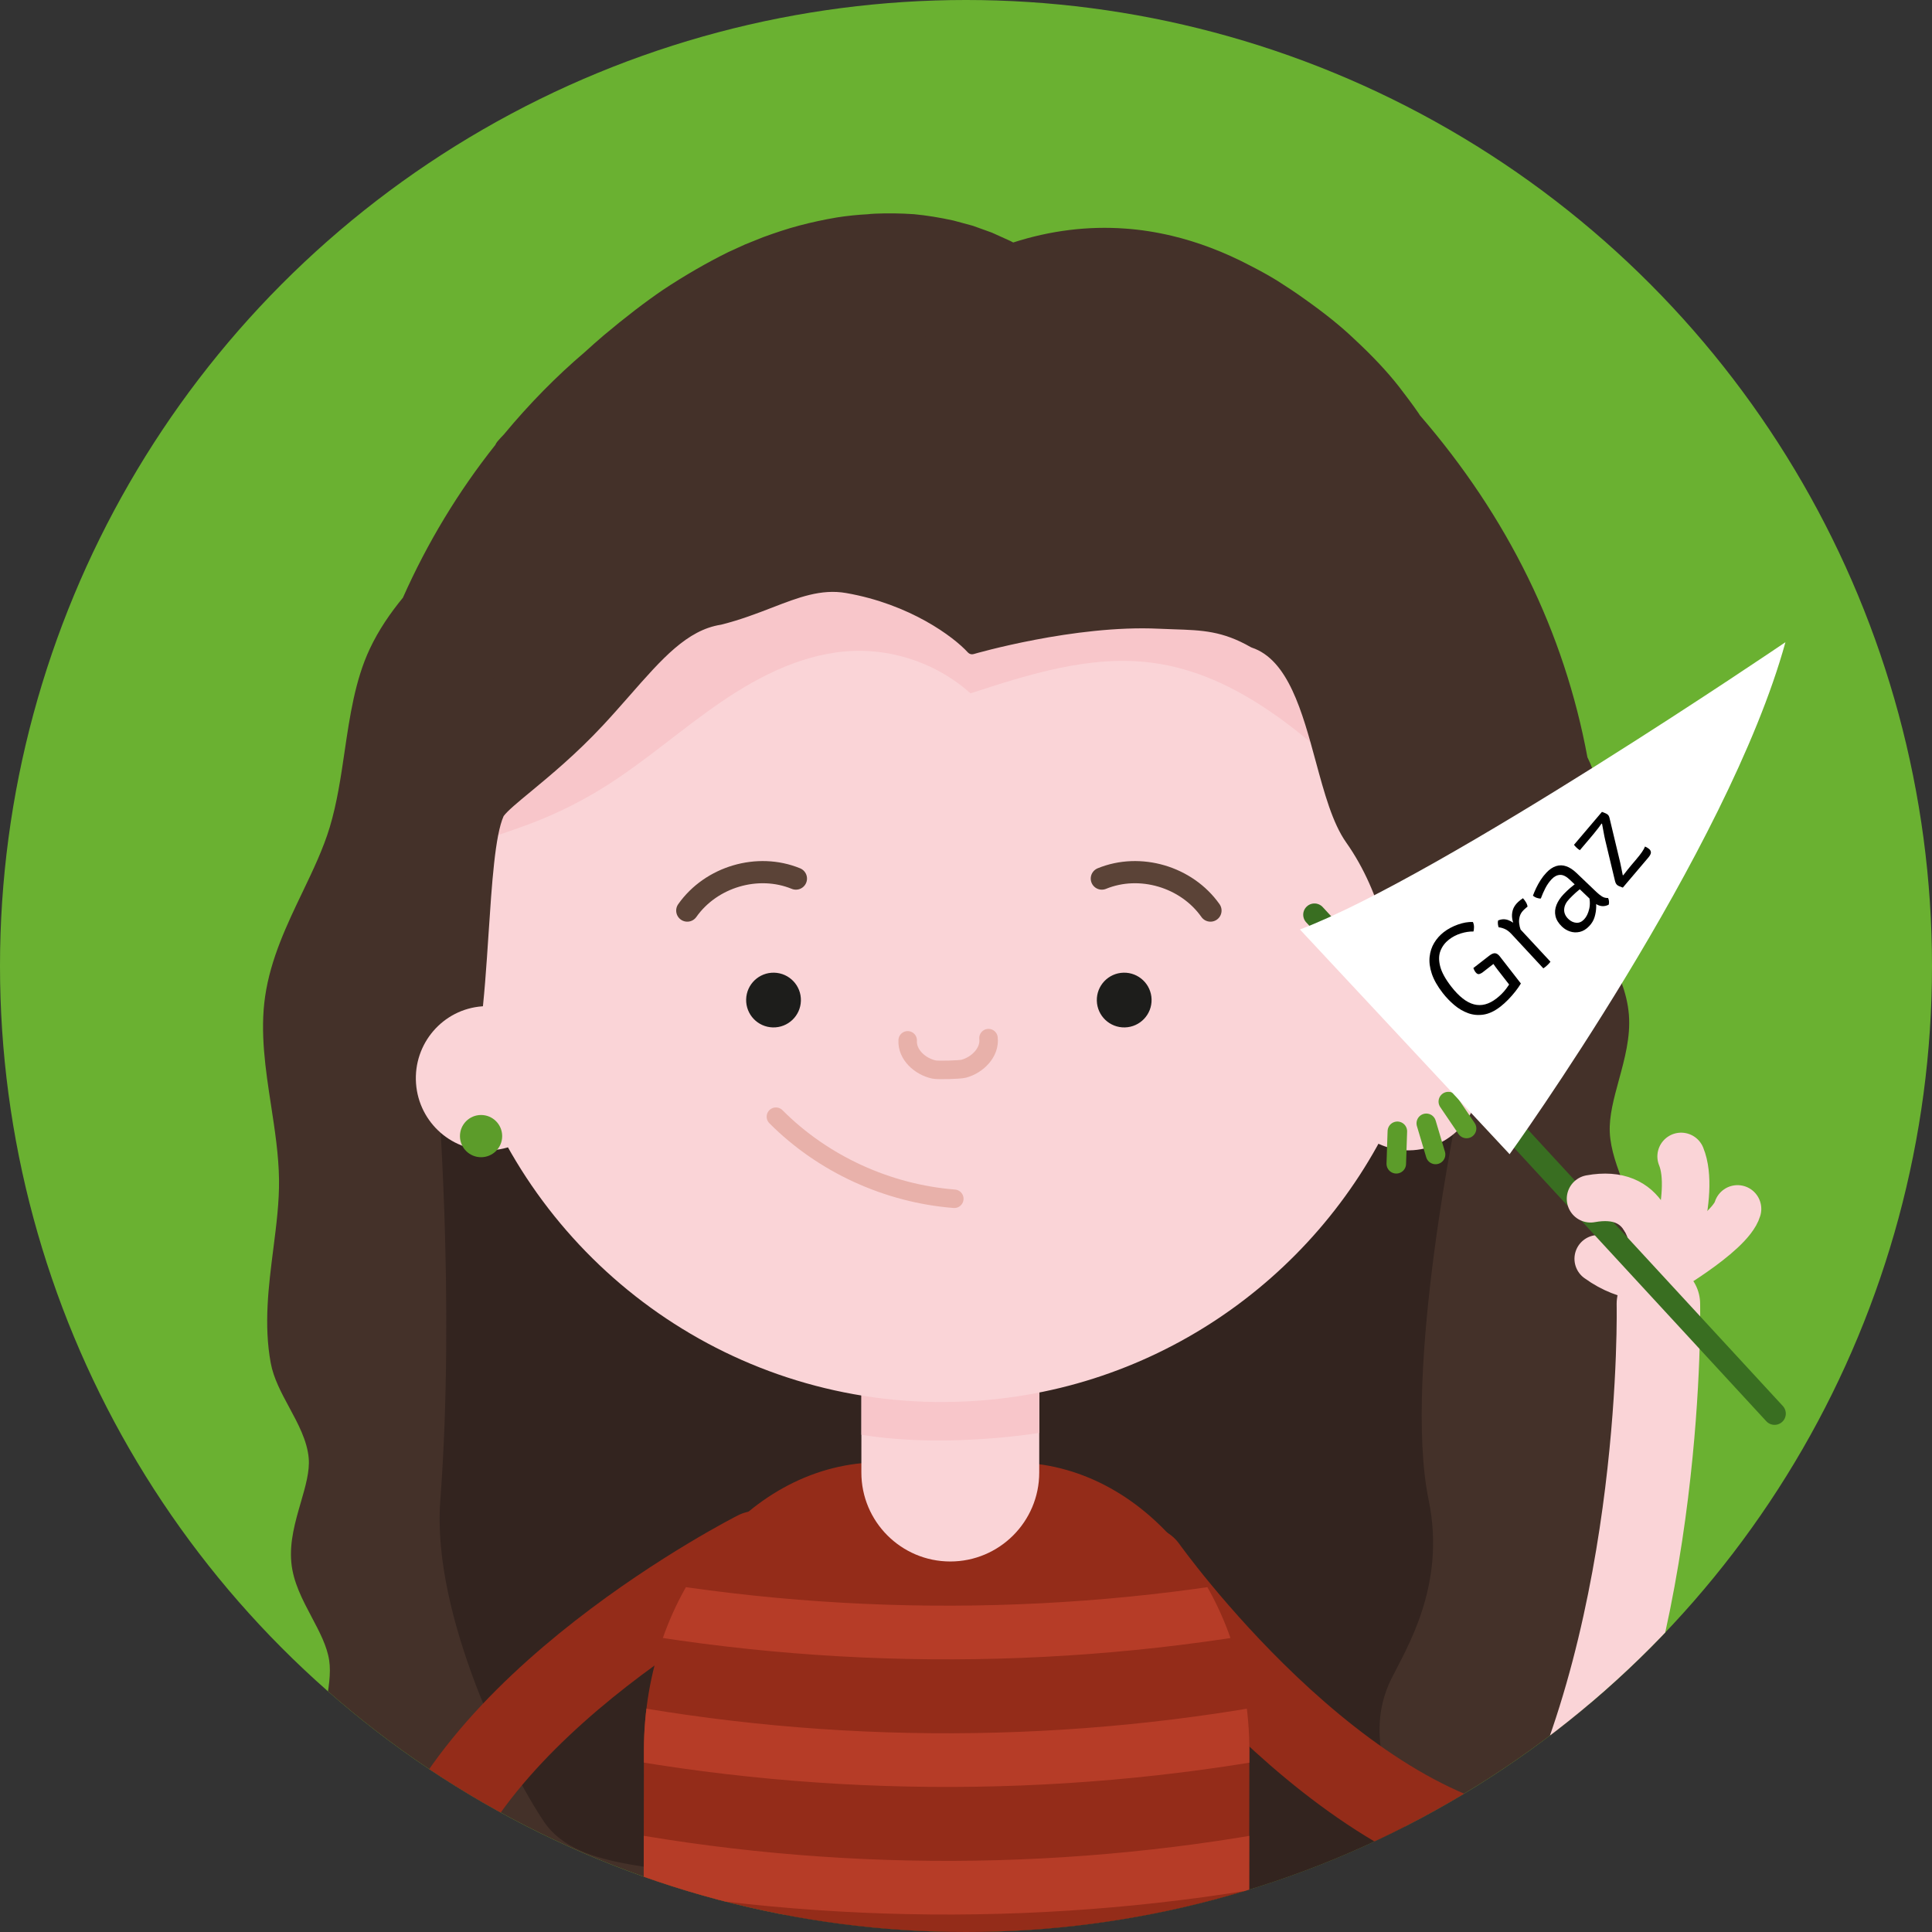 <?xml version="1.0" encoding="UTF-8"?> <svg xmlns="http://www.w3.org/2000/svg" xmlns:xlink="http://www.w3.org/1999/xlink" viewBox="0 0 1080 1080"><rect x="0" y="0" width="1080" height="1080" fill="#333333" stroke="none"/><defs><style> .cls-1 { stroke: #e8b1aa; stroke-width: 10.34px; } .cls-1, .cls-2, .cls-3, .cls-4, .cls-5, .cls-6, .cls-7, .cls-8, .cls-9, .cls-10, .cls-11, .cls-12, .cls-13, .cls-14, .cls-15 { fill: none; } .cls-1, .cls-2, .cls-4, .cls-5, .cls-6, .cls-8, .cls-9, .cls-10, .cls-11, .cls-13, .cls-14, .cls-15 { stroke-miterlimit: 10; } .cls-1, .cls-3, .cls-4, .cls-5, .cls-6, .cls-7, .cls-8, .cls-10, .cls-11, .cls-13, .cls-14, .cls-15 { stroke-linecap: round; } .cls-16 { fill: #fff; } .cls-17 { fill: #443129; } .cls-18 { fill: #a57746; } .cls-2 { stroke-width: 102.16px; } .cls-2, .cls-6 { stroke: #1d1d1b; } .cls-3 { stroke-width: 49.4px; } .cls-3, .cls-7 { stroke: #e8c0aa; stroke-linejoin: round; } .cls-19 { clip-path: url(#clippath-2); } .cls-4 { stroke: #396e21; stroke-width: 12.57px; } .cls-5 { stroke: #5b4337; stroke-width: 12.4px; } .cls-20 { fill: #942c19; } .cls-21 { fill: #6ab131; } .cls-22 { clip-path: url(#clippath-1); } .cls-23 { fill: #fad4d7; } .cls-24 { fill: #33241f; } .cls-6 { stroke-width: 5.25px; } .cls-7 { stroke-width: 46.47px; } .cls-8 { stroke: #942c19; stroke-width: 46.67px; } .cls-9 { stroke: #b63c27; stroke-width: 30px; } .cls-10, .cls-13 { stroke: #fad4d7; } .cls-10, .cls-15 { stroke-width: 46.67px; } .cls-25 { clip-path: url(#clippath); } .cls-11 { stroke: #5c9c2a; stroke-width: 10.92px; } .cls-26 { clip-path: url(#clippath-3); } .cls-13, .cls-14 { stroke-width: 26.57px; } .cls-27 { fill: #5c9c2a; } .cls-28 { fill: #f8c6ca; } .cls-14, .cls-15 { stroke: #f1ccb6; } .cls-29 { fill: #1d1d1b; } </style><clipPath id="clippath"><circle class="cls-12" cx="540" cy="540" r="540"></circle></clipPath><clipPath id="clippath-1"><path class="cls-20" d="M698.21,1123.39l.2-144.46c.12-88.67-59.23-161.29-131.89-161.4l-74.24-.1c-72.66-.1-132.21,72.36-132.34,161.03l-.21,153.69c-.03,25.02,32.01,35.46,171.77,35.65,148.75,.21,166.67-16.05,166.71-44.42Z"></path></clipPath><clipPath id="clippath-2"><path class="cls-23" d="M531.29,762.07h0c27.44,0,49.72,22.28,49.72,49.72v61.05h-99.43v-61.05c0-27.44,22.28-49.72,49.72-49.72Z" transform="translate(1061.95 1635.32) rotate(-179.96)"></path></clipPath><clipPath id="clippath-3"><circle class="cls-12" cx="540" cy="-640" r="540"></circle></clipPath></defs><g id="Ebene_2" data-name="Ebene 2"><circle class="cls-21" cx="540" cy="540" r="540"></circle></g><g id="Ebene_1" data-name="Ebene 1"><g class="cls-25"><path class="cls-17" d="M910.9,799.82c-2.52-9.9-4.89-19.25-5.01-27.46-.22-15.54,3.18-30.1,6.18-42.94,2.7-11.54,5.24-22.43,4.89-32.54-.41-11.69-4.71-22.93-8.88-33.81-3.99-10.42-7.75-20.25-8.2-30.05-.42-9.11,2.26-18.93,5.1-29.33,3.22-11.8,6.56-24,5.58-36.43-.98-12.6-6.3-24.1-11.45-35.22-4.4-9.52-8.56-18.51-9.76-27.47-1.22-9.12,.32-19.07,1.95-29.6,1.92-12.44,3.91-25.29,1.19-37.52-1.12-5.03-2.91-9.7-5.11-14.12-12.95-69.95-44.43-134.25-93.67-191.19-.24-.42-.47-.77-.65-1.04-.02-.04-.05-.07-.07-.11-3.5-5.1-7.26-10.01-10.94-14.82-6.65-8.48-14.6-16.96-24.99-26.63-7.67-7.31-16.34-14.28-28.08-22.6-4.5-3.22-9.34-6.46-14.83-9.93-4.24-2.64-9.5-5.57-15.57-8.67-14.27-7.49-28.92-13.05-43.54-16.53-8.85-2.09-17.58-3.44-25.92-4.02-20.86-1.54-41.95,1.07-62.73,7.76l-1.28-.68c-.11-.06-.23-.12-.34-.17l-10.09-4.56c-.14-.06-.29-.12-.44-.18l-10.26-3.69c-.15-.05-.3-.1-.46-.14l-10.43-2.82c-.09-.02-.17-.05-.26-.06-7.49-1.65-14.83-2.83-21.8-3.5-.05,0-.1,0-.16-.01-7.22-.5-14.51-.6-21.66-.3-.08,0-.15,0-.23,.01-.35,.03-.69,.05-1.04,.07-.79,.04-1.67,.09-2.63,.23-5.92,.31-11.79,.91-17.51,1.81-7.09,1.2-14.08,2.71-20.76,4.47-7.26,1.89-14.28,4.33-20.19,6.47-.06,.02-.13,.05-.19,.07l-9.92,3.98c-.08,.03-.17,.07-.25,.11l-9.16,4.17c-.06,.03-.11,.05-.17,.08-12.08,5.97-24.35,13.05-36.53,21.11-10.3,7.04-21.17,15.39-33.3,25.58-3.42,2.96-6.95,6.01-10.48,9.27-15.86,13.48-31.06,28.96-45.19,46-1.26,1.26-2.38,2.54-3.57,3.9-.51,.58-.91,1.24-1.2,1.95-20.65,25.98-38.01,54.68-51.66,85.4-7.06,8.62-13.54,17.97-18.59,28.74-8.14,17.34-11.12,37.63-14.01,57.25-2.08,14.18-4.24,28.84-8.31,42.33-3.66,12.13-9.31,23.93-15.29,36.41-8.73,18.23-17.76,37.09-20.83,58.16-2.94,20.13,.25,40.93,3.34,61.04,2.09,13.62,4.25,27.69,4.43,41.25,.17,12.47-1.46,25.29-3.19,38.85-2.65,20.82-5.39,42.35-1.45,63.75,1.58,8.62,6.04,16.87,10.35,24.85,4.93,9.13,10.03,18.56,10.89,28.41,.64,7.26-1.83,15.79-4.45,24.82-3.12,10.76-6.34,21.88-5.27,33.46,1.01,10.97,6.26,20.87,11.33,30.44,4.44,8.37,8.62,16.28,9.83,24.28,1.11,7.38-.36,15.93-1.92,24.99-1.98,11.51-4.03,23.41-1.08,34.85,3,11.62,10.69,20.59,18.12,29.26,5.6,6.53,10.9,12.71,13.8,19.48,3.33,7.76,5.76,16.47,8.11,24.9,4.57,16.38,9.3,33.32,20.94,44.63,11.37,11.04,26.76,14.26,41.65,17.37,8.21,1.72,16.71,3.5,24.24,6.56,6.97,2.83,13.97,7.71,21.39,12.87,12.25,8.52,24.92,17.34,40.42,19.53,12.1,1.71,24.64-2.04,36.78-5.68,10.07-3.01,20.48-6.13,30.55-6.14h.02c8.61,0,17.9,2.97,27.73,6.11,12.47,3.98,25.36,8.1,38.95,6.96,9.24-.78,18.87-3.07,28.18-5.29,15.59-3.72,31.71-7.56,47.38-4.86,11.13,1.92,22.15,7.6,33.81,13.61,12.9,6.65,26.25,13.53,40.41,15.32,2.83,.36,5.64,.52,8.42,.52,15.51,0,30.39-5.07,44.84-10,8.57-2.92,16.67-5.68,24.67-7.34,6.04-1.25,12.38-2,19.1-2.79,19.45-2.28,41.5-4.87,58.4-21.71,11.7-11.65,17.24-29.63,23.1-48.67,3.21-10.4,6.52-21.16,11.01-31.65,4.67-10.9,12.19-20.53,19.47-29.85,8.11-10.38,16.5-21.12,20.69-33.54,5.24-15.55,5.05-31.42,4.87-46.77-.13-11.01-.26-21.42,1.79-30.26,2.74-11.85,8.17-22.9,13.43-33.59,6.29-12.8,12.24-24.89,13.68-38,1.96-17.81-2.28-34.48-6.02-49.2Z"></path><path class="cls-24" d="M244.31,602.58s10.31,123.52,1.81,236.35c-4.84,64.32,38.61,150.75,58.06,179.54,19.53,28.91,72.57,22.73,101.6,34.09,37.68,14.75,74.39,54.54,114.3,50,51.26-5.84,101.01-31.98,146.96-29.96,45.36,2,79.83,36,121.56-20,14.44-19.38-34.47-66-10.89-114,8.08-16.45,30.84-52,20.96-99.84-14.89-72.07,17.28-223.47,17.28-223.47l-571.64-12.7Z"></path><g><g><path class="cls-8" d="M640.27,876.65s109.12,153.52,223.02,161.19"></path><path class="cls-10" d="M862.96,1037.45c67.93-129.8,64.09-308.54,64.09-308.54"></path><g><path class="cls-13" d="M919.04,680.57c8.44,13.19,5.92,33.27,5.92,33.27l6.82-1.75s16.71-44.44,7.99-65.64"></path><path class="cls-13" d="M924.96,713.85s42.08-23.67,46.33-38.06"></path><path class="cls-13" d="M925.68,713.68s-15.31,2.3-32.26-10.01"></path></g></g><g><path class="cls-10" d="M230.4,1064.35c-1.02,146.5,84.17,303.68,84.17,303.68"></path><path class="cls-8" d="M423.08,867.91s-168.09,84.98-192.68,196.45"></path></g><g><path class="cls-20" d="M698.21,1123.39l.2-144.46c.12-88.67-59.23-161.29-131.89-161.4l-74.24-.1c-72.66-.1-132.21,72.36-132.34,161.03l-.21,153.69c-.03,25.02,32.01,35.46,171.77,35.65,148.75,.21,166.67-16.05,166.71-44.42Z"></path><g class="cls-22"><path class="cls-9" d="M332.99,894c131.55,25.22,267.97,24.77,399.34-1.32"></path><path class="cls-9" d="M332.99,965.33c131.55,25.22,267.97,24.77,399.34-1.32"></path><path class="cls-9" d="M332.99,1036.65c131.55,25.22,267.97,24.77,399.34-1.32"></path></g></g><g><g><path class="cls-23" d="M531.29,762.07h0c27.44,0,49.72,22.28,49.72,49.72v61.05h-99.43v-61.05c0-27.44,22.28-49.72,49.72-49.72Z" transform="translate(1061.95 1635.32) rotate(-179.96)"></path><g class="cls-19"><path class="cls-28" d="M468.88,799.42s23.91,7.01,66.75,5.65c42.84-1.36,68.33-8.7,68.33-8.7l-1.85-32.63-134.95,7.14,1.72,28.55Z"></path></g></g><g><path class="cls-23" d="M662.56,263.04c-6.29-3.53-20.63-10.43-16.29-9.96-36.03-16.66-76.21-25.85-118.53-25.55-60.09,.43-115.58,19.91-160.81,52.63-1.24,.21-2.48,.35-3.71,.58-24.85,18.09-46.59,40.2-64.26,65.36-32.08,45.7-50.74,101.47-50.32,161.56,.11,15.85,1.57,31.37,4.22,46.47,.29,1.63,.6,3.25,.91,4.87,1.79,9.08,4.38,19.72,8.01,31.35,35.39,110.85,138.35,191.33,260.16,193.36,.38,0,.75,0,1.12,.01,1.3,.02,2.6,.02,3.9,.02,1.87,0,3.71-.05,5.55-.09,.31,0,.61,0,.92-.01,108.64-2.6,201.66-67.39,245.11-159.95,17.09-36.4,26.51-77.09,26.21-119.98-.74-103.51-57.95-193.4-142.19-240.68Z"></path><path class="cls-28" d="M337.93,439.87c22.82-14.28,43.03-32.35,65.26-47.52,22.24-15.17,47.48-27.65,74.39-28.5,23.61-.74,47.39,7.95,64.96,23.74,32.88-10.73,67.11-21.59,101.4-17.12,48.51,6.32,87.43,41.7,122.92,75.37,2.39-17.41-4.57-34.59-11.39-50.78-5.83-13.86-11.79-27.92-21.2-39.65-9.69-12.07-22.61-21.12-35.88-29.08-24.21-14.52-50.15-25.99-76.65-35.73-42.59-15.64-87.67-26.96-132.95-24.15-45.28,2.81-91.03,21.2-119.57,56.48-10.1,12.48-17.81,26.68-26.59,40.12-13.86,21.2-30.5,40.59-49.34,57.52-11.58,10.41-24.3,20.24-31.76,33.91-13.86,25.38,12.69,13.7,27.68,8.58,17.05-5.83,33.44-13.61,48.73-23.17Z"></path><path class="cls-17" d="M850.35,471.57c-24.26-52-60.66-131.6-61.77-138.44-.01-1.66-.63-6.31-25.99-34.91-12.05-13.58-26.86-29.2-30.8-31.83-6.67-4.45-173.83-79.22-192.87-87.74-.86-.38-1.84-.36-2.67,.07l-219.84,111.87c-.63,.32-1.14,.85-1.43,1.5l-105.71,237.39c-.23,.52-.32,1.1-.24,1.66,.03,.23,3.03,23,8.22,45.77,4.69,20.55,12.31,48.07,24.41,49.67,6.32,.83,12-4.96,17.34-17.72,9.25-13.4,11.71-50.68,14.09-86.73,1.88-28.43,3.65-55.3,8.45-65.95,2.17-2.93,7.87-7.65,15.04-13.57,10.81-8.94,25.62-21.17,40.62-37.29,5.33-5.72,10.23-11.32,14.98-16.72,17.86-20.36,31.96-36.45,50.8-39.38,.09-.01,.18-.03,.27-.06,10.66-2.67,20.08-6.3,28.38-9.51,14.69-5.68,27.37-10.58,41.36-8.14,35.63,6.21,60.11,24.46,68.07,33.23,.8,.88,2.04,1.23,3.17,.9,.56-.17,56.65-16.44,103.53-14.18,2.96,.14,5.77,.24,8.48,.32,15.74,.52,27.11,.89,42.95,9.98,.18,.1,.37,.19,.56,.25,20.31,6.77,28.18,35.72,35.78,63.71,4.8,17.69,9.34,34.39,16.96,45.18,20.62,29.21,26.01,63.54,30.34,91.12,2.96,18.83,5.29,33.7,11.96,40.72,28.84,30.36,36.35,42.83,36.42,42.95,.57,.97,1.59,1.53,2.68,1.53,.27,0,.54-.04,.81-.11,1.35-.37,2.29-1.59,2.29-2.99v-59.75l13.62-111.11c.07-.58-.02-1.16-.27-1.69Z"></path></g><path class="cls-23" d="M827.15,599.86c1.6,22.21-15.01,41.49-37.03,43.09-22.06,1.56-41.22-15.15-42.8-37.34-1.58-22.19,15.01-41.48,37.04-43.07,22.05-1.58,41.21,15.14,42.79,37.32"></path><g><path class="cls-29" d="M643.74,558.65c.21,8.46-6.48,15.47-14.93,15.68-8.45,.21-15.47-6.47-15.68-14.92-.21-8.45,6.47-15.47,14.93-15.67,8.44-.21,15.47,6.46,15.68,14.92Z"></path><path class="cls-5" d="M676.66,509.02c-13.36-18.95-39.44-26.62-60.73-17.89"></path><path class="cls-1" d="M507.4,581.56c-.48,7.98,6.94,14.67,14.76,16.32,2.19,.46,14.41,.13,16.58-.46,7.72-2.08,14.76-9.16,13.84-17.1"></path><path class="cls-1" d="M433.74,624.24c26.36,26.5,62.49,42.95,99.72,45.88"></path><path class="cls-29" d="M417.1,558.65c-.21,8.46,6.48,15.47,14.93,15.68,8.45,.21,15.47-6.47,15.68-14.92,.21-8.45-6.47-15.47-14.93-15.67-8.44-.21-15.47,6.46-15.68,14.92Z"></path><path class="cls-5" d="M384.19,509.02c13.36-18.95,39.44-26.62,60.73-17.89"></path></g><path class="cls-23" d="M312.39,599.86c1.6,22.21-15.01,41.49-37.03,43.09-22.06,1.56-41.22-15.15-42.8-37.34-1.58-22.19,15.01-41.48,37.04-43.07,22.05-1.58,41.21,15.14,42.79,37.32"></path><circle class="cls-27" cx="268.92" cy="635.09" r="11.8"></circle><line class="cls-11" x1="781.13" y1="632.41" x2="780.53" y2="650.56"></line><line class="cls-11" x1="797.3" y1="627.94" x2="802.49" y2="645.35"></line><line class="cls-11" x1="809.62" y1="615.8" x2="819.82" y2="630.83"></line></g></g></g><g><line class="cls-4" x1="734.79" y1="511.33" x2="991.99" y2="790.22"></line><path class="cls-16" d="M726.67,519.59l117.21,125.61s121.98-169.22,154.19-286.21c0,0-192.29,130.72-271.4,160.59Z"></path><g><path d="M823.36,515.39c.42,.9,.62,1.84,.62,2.82,0,.98-.1,1.82-.29,2.5-2.23-.05-4.57,.31-7.04,1.07s-4.7,1.92-6.68,3.46c-2.16,1.68-3.73,3.75-4.71,6.21-.98,2.46-1.05,5.36-.21,8.69s2.92,7.13,6.23,11.39c4.28,5.51,8.51,8.82,12.67,9.91,4.16,1.09,8.36,0,12.61-3.31,2.14-1.66,3.96-3.5,5.46-5.51,1.5-2.01,2.52-3.58,3.07-4.73l5.09,1.9c-.83,1.39-1.85,2.87-3.09,4.44-1.23,1.57-2.57,3.09-4,4.56-1.43,1.47-2.87,2.77-4.31,3.89-3.21,2.5-6.34,3.99-9.37,4.47-3.03,.48-5.93,.22-8.68-.77-2.76-1-5.33-2.5-7.73-4.52-2.39-2.01-4.56-4.27-6.5-6.76-2.95-3.8-4.99-7.4-6.12-10.8-1.13-3.4-1.53-6.56-1.21-9.46,.32-2.9,1.18-5.51,2.58-7.81,1.4-2.3,3.15-4.27,5.25-5.91,2.28-1.77,4.91-3.19,7.91-4.27,2.99-1.07,5.81-1.56,8.45-1.46Zm9.16,18.84c1.29-1,2.38-1.45,3.28-1.35,.9,.1,1.76,.67,2.58,1.72l.73,.94-10.43,8.1c-.37,.29-.92,.57-1.65,.83-.73,.27-1.46-.07-2.21-1.03-.27-.35-.51-.74-.71-1.16-.2-.42-.37-.8-.5-1.13l8.91-6.92Zm4.95,8.24c-1.04-1.34-1.9-2.52-2.58-3.53-.67-1.01-1.2-1.89-1.58-2.66l5.06-1.69,11.81,15.19-4.31,3.49-8.4-10.81Z"></path><path d="M837.78,518.39c-.21-.48-.36-1.09-.44-1.84s-.05-1.41,.11-2c1.9-.82,3.77-.89,5.62-.22,1.85,.67,3.67,1.9,5.45,3.67l18.2,19.61c-.2,.29-.46,.61-.78,.95s-.67,.7-1.05,1.05c-.4,.37-.78,.7-1.15,.99-.37,.29-.71,.53-1.01,.71l-17.82-19.2c-1.26-1.36-2.53-2.31-3.81-2.85-1.28-.54-2.39-.83-3.33-.87Zm13.54-16.3c.57,.62,1.12,1.34,1.63,2.17,.52,.83,.84,1.68,.97,2.54-.32,.23-.65,.5-.98,.79s-.66,.58-.96,.87c-1.21,1.12-2.01,2.35-2.4,3.67-.39,1.32-.51,2.64-.37,3.95,.14,1.31,.43,2.56,.87,3.74,.44,1.18,.89,2.18,1.37,3.02l-1.56-.22c-1.07-1.16-2.02-2.5-2.83-4.03-.82-1.53-1.38-3.13-1.68-4.8-.3-1.67-.22-3.33,.26-4.99,.48-1.66,1.48-3.19,3-4.6,.31-.29,.69-.61,1.14-.98,.45-.37,.97-.74,1.56-1.12Z"></path><path d="M898.92,501.97c.25,.48,.43,1.08,.51,1.79,.09,.71,.03,1.37-.16,1.97-1.16,.57-2.27,.84-3.33,.81-1.07-.03-2.09-.3-3.08-.82-.99-.52-1.96-1.21-2.9-2.08l-12.42-11.86c-1.98-1.89-3.8-2.79-5.47-2.71s-3.2,.86-4.62,2.34c-1.38,1.44-2.56,3.11-3.54,4.99-.98,1.88-1.83,3.83-2.57,5.86-.64,.07-1.4-.05-2.27-.35-.87-.3-1.58-.72-2.14-1.25,.46-1.27,1.05-2.66,1.76-4.17,.72-1.52,1.56-3.03,2.53-4.55,.97-1.51,2.05-2.89,3.24-4.14,1.77-1.86,3.58-3.08,5.44-3.66,1.85-.58,3.73-.55,5.63,.11,1.9,.65,3.81,1.9,5.74,3.74l11.02,10.53c1.12,1.07,2.19,1.93,3.21,2.58,1.02,.65,2.15,.94,3.41,.88Zm-25.72,16.06c-1.98-1.89-3.2-3.87-3.67-5.93-.47-2.07-.28-4.14,.55-6.23,.83-2.09,2.19-4.12,4.09-6.1,1.06-1.11,2.25-2.25,3.6-3.42,1.34-1.17,2.7-2.19,4.08-3.06l2.84,2.71c-1.25,.81-2.53,1.81-3.82,2.98-1.29,1.17-2.51,2.37-3.67,3.58-1.77,1.86-2.71,3.78-2.82,5.77-.11,1.99,.68,3.8,2.38,5.42,1.3,1.24,2.75,1.94,4.35,2.08s3.06-.48,4.39-1.87c1.36-1.43,2.33-3.42,2.91-5.99,.58-2.57,.4-5.37-.52-8.4l4.25,2.78c.13,1.29,.18,2.84,.15,4.67-.04,1.82-.33,3.68-.89,5.57-.56,1.89-1.57,3.6-3.04,5.13-1.65,1.73-3.41,2.8-5.28,3.22-1.87,.42-3.66,.34-5.38-.23-1.72-.57-3.22-1.46-4.48-2.67Z"></path><path d="M897.31,469.54c-.32-1.34-.62-2.81-.9-4.43-.28-1.61-.57-3.18-.87-4.69l-.31,.03c-.33,.5-.85,1.23-1.58,2.18-.73,.95-1.52,1.95-2.38,3s-1.64,1.99-2.34,2.82l-5.77,6.8c-.27-.13-.56-.32-.85-.55-.29-.23-.51-.41-.66-.54-.21-.17-.48-.44-.83-.8-.34-.36-.66-.72-.96-1.1l15.64-18.42c.92,.33,1.62,.6,2.09,.83,.47,.22,.86,.46,1.16,.72,.24,.21,.45,.48,.62,.82,.17,.34,.31,.76,.42,1.28l5.38,22.48c.36,1.41,.71,2.96,1.04,4.67,.33,1.71,.64,3.25,.93,4.62l.31-.03c.77-1.03,1.59-2.07,2.45-3.14,.86-1.07,1.57-1.94,2.15-2.62l2.63-3.1c1.28-1.5,2.33-2.85,3.16-4.04,.83-1.19,1.39-2.22,1.69-3.1,.4,.14,.8,.33,1.21,.57s.78,.49,1.1,.76c.68,.57,1.02,1.24,1.03,1.99,0,.75-.5,1.73-1.52,2.93l-14.18,16.7c-.94-.34-1.62-.61-2.06-.8-.44-.19-.81-.42-1.13-.69-.24-.21-.46-.48-.66-.83s-.37-.8-.52-1.39l-5.49-22.92Z"></path></g></g><path class="cls-13" d="M889.12,670.12c15.85-2.89,24.85,2.54,29.91,10.45"></path><g class="cls-26"><g><g><path class="cls-15" d="M219.85-178.41C288.75-51.82,360.86,7.19,360.86,7.19"></path><g><path class="cls-14" d="M433.19,45.74c-30.22-5.78-60.24-29.32-60.24-29.32l-3.62,6.04s19.39,43.34,40.51,52.27"></path><path class="cls-14" d="M372.95,16.42s-13.25,46.42-6.14,59.65"></path></g></g><path class="cls-14" d="M687.05,28.95s-8.05-13.23-28.36-18.35"></path><polyline class="cls-7" points="303.75 599.53 233.99 897.01 130.89 892.11"></polyline><line class="cls-3" x1="600.23" y1="669.86" x2="593.65" y2="914.07"></line><line class="cls-2" x1="622.16" y1="-41.63" x2="596.28" y2="851.32"></line><polygon class="cls-29" points="429.36 101.81 625.26 111.11 628.02 -25.46 452.86 -27.8 429.36 101.81"></polygon><line class="cls-2" x1="444.5" y1="-61.04" x2="253.56" y2="835.06"></line><polygon class="cls-29" points="670.84 59.57 385.43 45.55 388.94 -11.86 392.35 -67.2 674.27 -52.05 672.6 2.26 670.84 59.57"></polygon><g><path class="cls-18" d="M66.48,934.23l214.02,10.16,3.77-79.35-122.49-5.81c-50.55-2.4-92.9,24.45-95.3,75"></path><g><path class="cls-6" d="M210.04,860.95c9.39,2.51,17.49,9.47,21.37,18.39"></path><path class="cls-6" d="M195.4,860.76c9.39,2.51,17.49,9.47,21.37,18.39"></path><path class="cls-6" d="M178.12,859.94c9.39,2.51,17.49,9.47,21.37,18.39"></path><path class="cls-6" d="M204.91,840.01c-1.31-.74-2.76-1.41-4.25-1.24-1.49,.17-2.94,1.53-2.66,3.01,.17,.9,.89,1.58,1.58,2.18,2.45,2.15,17.17,16.08,20.07,12.75,3.21-3.69-12.06-15.2-14.74-16.71Z"></path><path class="cls-6" d="M248.85,841.98c.69,.05,1.4,.12,2.01,.45,1.68,.91,1.85,3.42,.83,5.05-1.01,1.62-2.81,2.56-4.51,3.42-3.61,1.82-29.05,13.83-27.02,4.39,2.21-10.31,20.4-13.87,28.69-13.3Z"></path></g></g><g><g><rect class="cls-18" x="559.97" y="876.58" width="79.05" height="44.89" transform="translate(43.29 -27.41) rotate(2.72)"></rect><path class="cls-18" d="M647.4,943.19l.83-17.39c1.15-24.3-17.61-44.94-41.92-46.09l-11.65-.55c-24.3-1.15-44.94,17.61-46.09,41.92l-.83,17.39h-.02s-.85,18-.85,18l99.32,4.71,1.21-17.98Z"></path></g><g><path class="cls-6" d="M610.57,878.72c-9.22-3.07-19.82-1.71-27.96,3.6"></path><path class="cls-6" d="M611.66,888.51c-9.22-3.07-19.82-1.71-27.96,3.6"></path><path class="cls-6" d="M615.72,900.69c-9.22-3.07-19.82-1.71-27.96,3.6"></path><path class="cls-6" d="M612.86,859.37c1.37-.61,2.88-1.14,4.35-.83,1.47,.31,2.78,1.8,2.36,3.25-.25,.88-1.04,1.49-1.78,2.02-2.64,1.91-18.62,14.39-21.19,10.79-2.84-3.97,13.45-13.99,16.25-15.24Z"></path><path class="cls-6" d="M568.93,857.17c-.69-.02-1.41-.01-2.05,.26-1.76,.74-2.16,3.23-1.31,4.94,.86,1.71,2.55,2.81,4.17,3.83,3.42,2.15,27.61,16.52,26.49,6.93-1.23-10.48-19-15.74-27.3-15.96Z"></path></g></g></g></g></g></svg> 